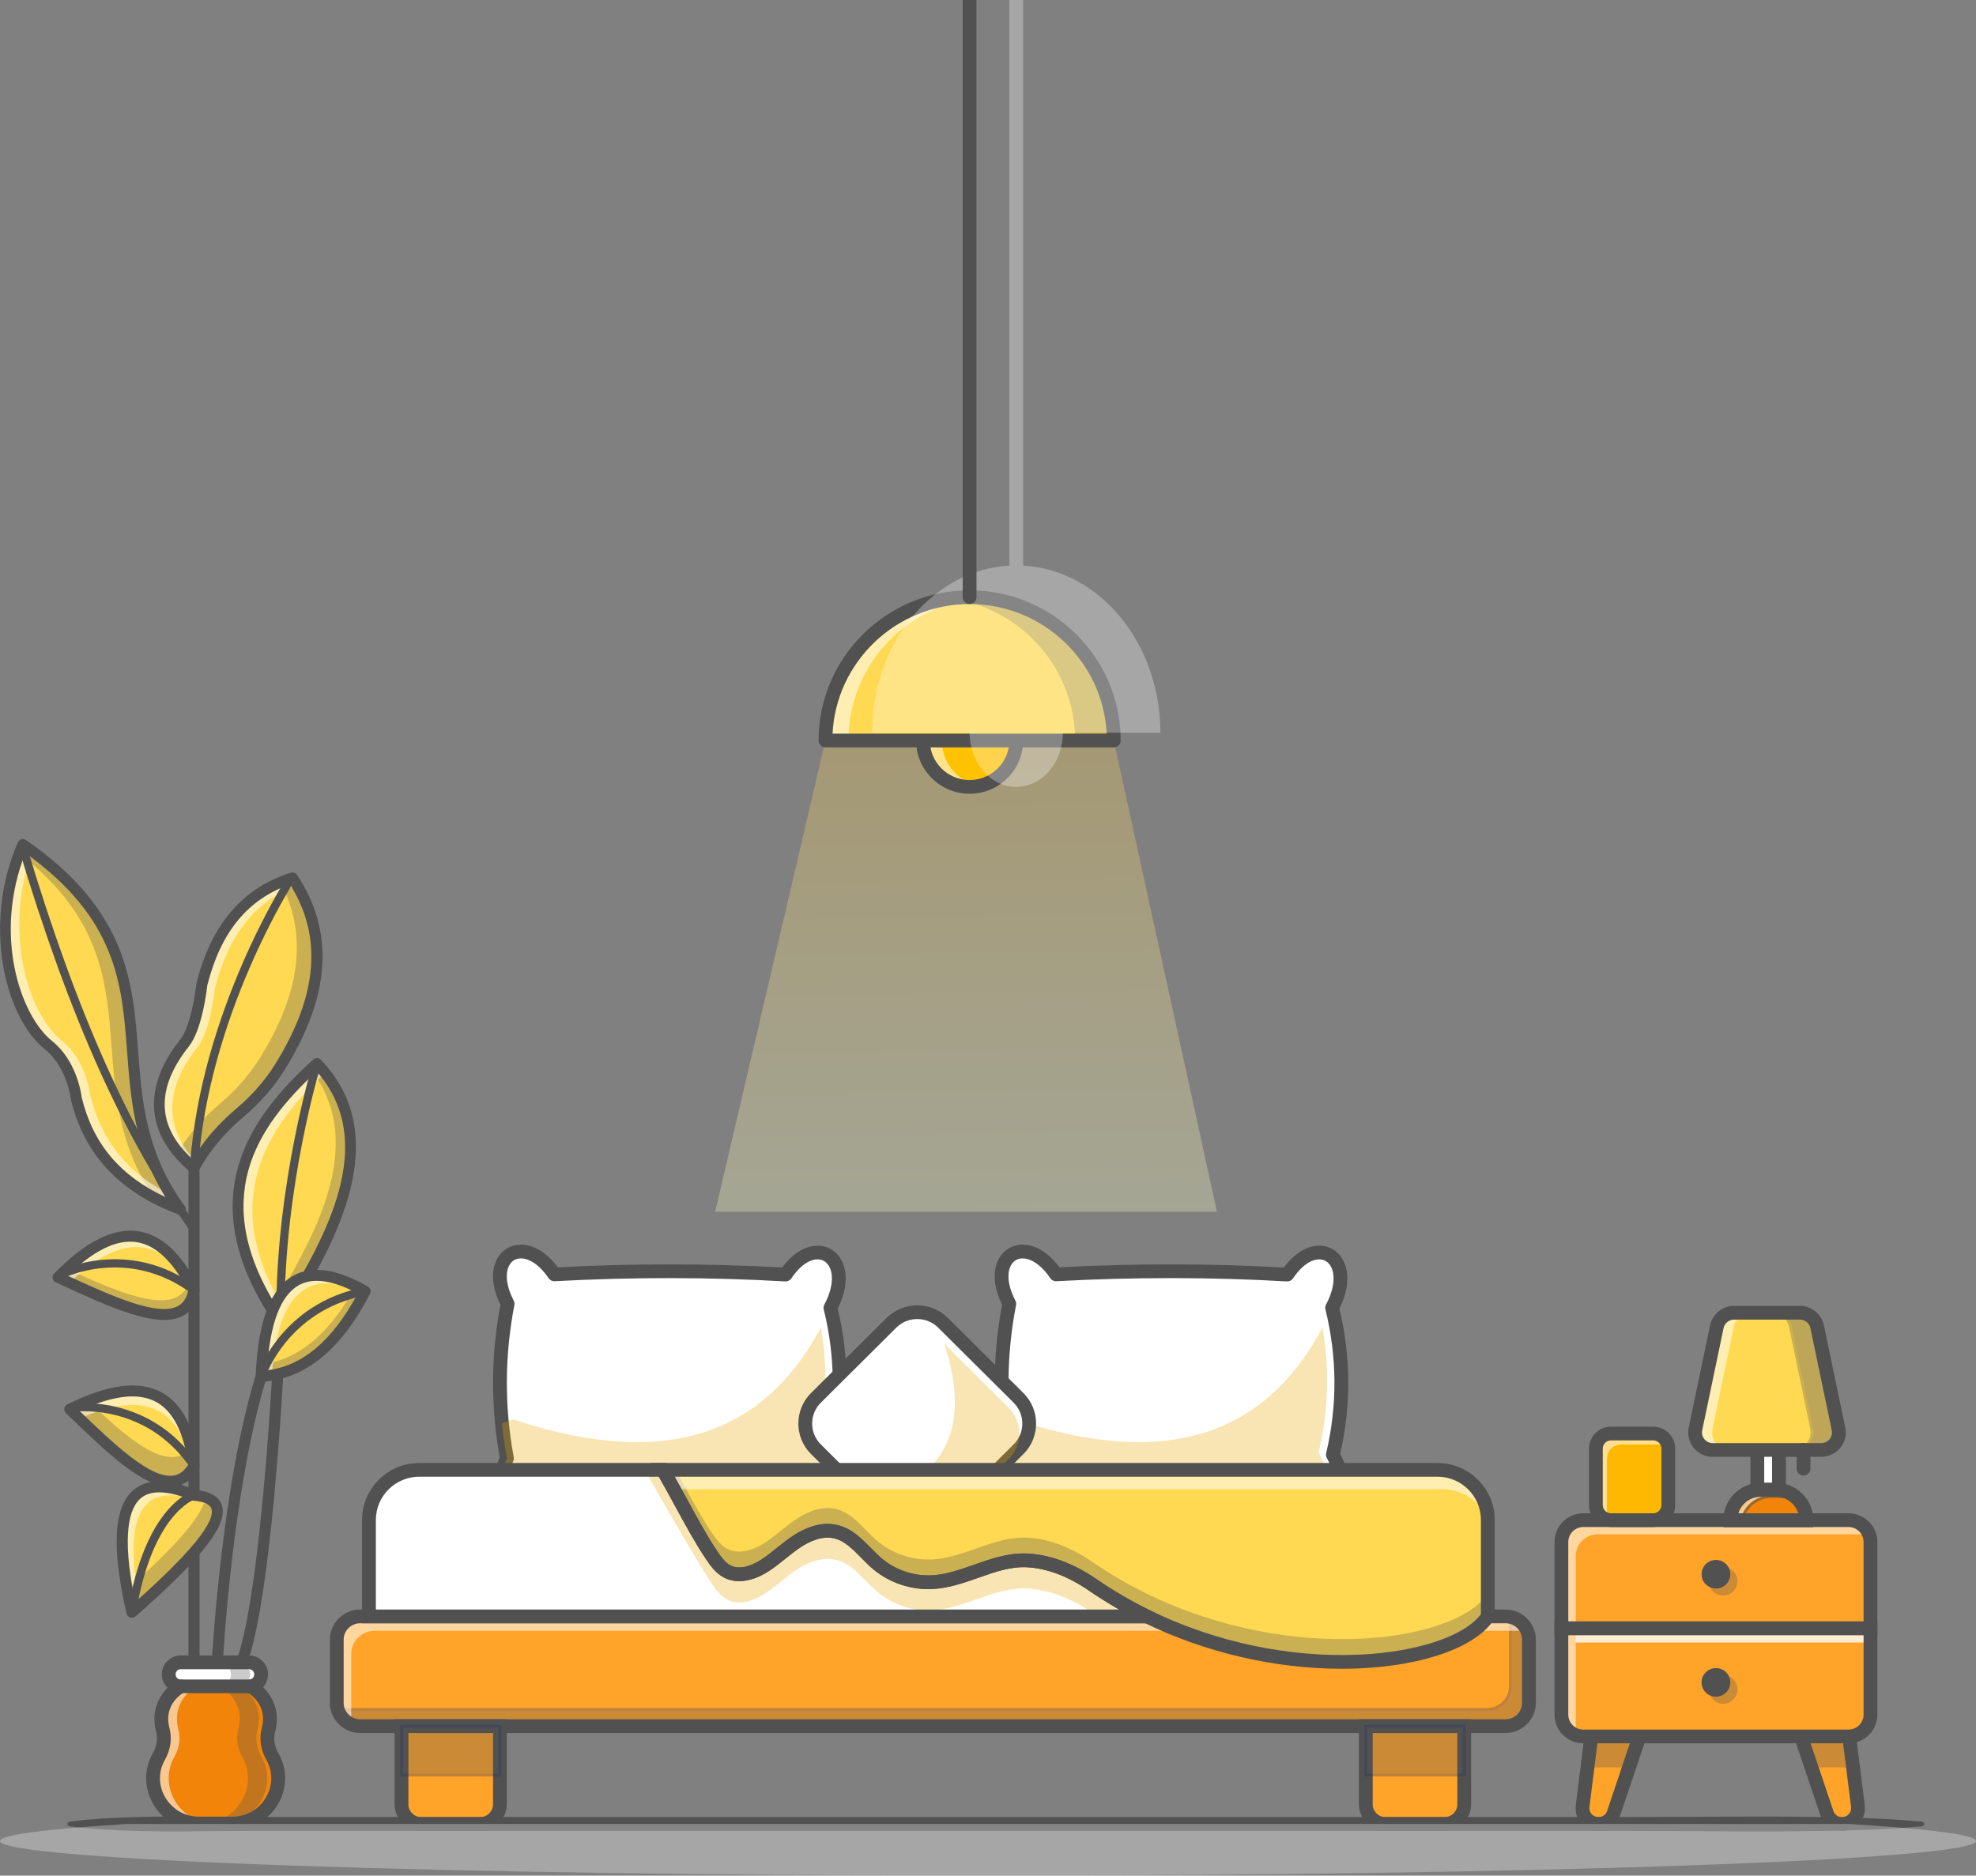 <svg width="435" height="413" viewBox="0 0 435 413" fill="none" xmlns="http://www.w3.org/2000/svg">
<rect x="0" y="0" width="435" height="413" fill="#808080" stroke="none"/>
<g clip-path="url(#clip0_22594_60553)">
<path d="M54.833 371.319H39.796C38.328 371.319 37.138 370.136 37.138 368.675C37.138 367.216 38.327 366.032 39.796 366.032H54.833C56.301 366.032 57.49 367.215 57.49 368.675C57.49 370.135 56.301 371.319 54.833 371.319Z" fill="white"/>
<path d="M54.833 371.621H39.796C38.163 371.621 36.834 370.3 36.834 368.675C36.834 367.051 38.163 365.73 39.796 365.73H54.833C56.466 365.73 57.795 367.051 57.795 368.675C57.795 370.3 56.467 371.621 54.833 371.621ZM39.796 366.335C38.499 366.335 37.441 367.385 37.441 368.677C37.441 369.968 38.497 371.018 39.796 371.018H54.833C56.13 371.018 57.188 369.968 57.188 368.677C57.188 367.385 56.132 366.335 54.833 366.335H39.796Z" fill="#515151"/>
<path d="M39.794 371.319C39.794 371.319 34.09 374.298 35.832 380.857C36.363 382.856 35.997 384.97 34.977 386.77C34.944 386.828 34.912 386.886 34.88 386.944C31.284 393.521 36.274 401.523 43.803 401.523H51.133C58.662 401.523 63.652 393.52 60.057 386.944C60.025 386.886 59.992 386.828 59.96 386.77C58.939 384.97 58.573 382.854 59.104 380.857C60.847 374.299 55.142 371.319 55.142 371.319" fill="#F18409"/>
<g opacity="0.3">
<path d="M55.059 368.673V368.679C55.059 370.135 53.868 371.319 52.404 371.319H48.182C49.652 371.319 50.843 370.135 50.843 368.679V368.673C50.843 367.217 49.652 366.033 48.182 366.033H52.404C53.868 366.033 55.059 367.217 55.059 368.673Z" fill="#515151"/>
</g>
<g opacity="0.3">
<path d="M48.703 401.523H44.48C52.014 401.523 57.002 393.519 53.405 386.946C53.375 386.886 53.338 386.826 53.308 386.771C52.287 384.971 51.923 382.857 52.451 380.857C54.195 374.297 48.49 371.319 48.49 371.319H52.713C52.713 371.319 58.417 374.297 56.674 380.857C56.145 382.857 56.51 384.971 57.53 386.771C57.561 386.826 57.597 386.886 57.627 386.946C61.224 393.519 56.23 401.523 48.703 401.523Z" fill="#515151"/>
</g>
<g opacity="0.55">
<path d="M43.248 371.319H39.798C38.328 371.319 37.137 370.135 37.137 368.679V368.673C37.137 367.217 38.328 366.033 39.798 366.033H43.248C41.778 366.033 40.587 367.217 40.587 368.673V368.679C40.587 370.135 41.778 371.319 43.248 371.319Z" fill="white"/>
</g>
<g opacity="0.55">
<path d="M47.25 401.523H43.799C36.272 401.523 31.284 393.519 34.88 386.946C34.911 386.886 34.941 386.826 34.978 386.771C35.998 384.971 36.363 382.857 35.828 380.857C34.091 374.297 39.795 371.319 39.795 371.319H43.246C43.246 371.319 37.535 374.297 39.279 380.857C39.814 382.857 39.443 384.971 38.422 386.771C38.392 386.826 38.362 386.886 38.325 386.946C34.735 393.519 39.722 401.523 47.25 401.523Z" fill="white"/>
</g>
<path d="M54.831 372.829H39.795C37.491 372.829 35.617 370.966 35.617 368.675C35.617 366.385 37.491 364.522 39.795 364.522H54.831C57.135 364.522 59.008 366.385 59.008 368.675C59.008 370.966 57.135 372.829 54.831 372.829ZM39.795 367.543C39.166 367.543 38.655 368.051 38.655 368.677C38.655 369.302 39.166 369.81 39.795 369.81H54.831C55.459 369.81 55.971 369.302 55.971 368.677C55.971 368.051 55.459 367.543 54.831 367.543H39.795Z" fill="#515151"/>
<path d="M42.707 257.148C45.339 252.351 48.822 248.406 52.839 244.993C56.213 242.126 59.199 238.825 61.538 235.075C70.641 220.478 73.061 206.436 64.377 193.316C54.063 196.516 47.509 204.454 44.429 216.775C44.429 216.775 43.492 226.038 40.62 229.663C37.746 233.287 28.633 245.469 42.709 257.148H42.707Z" fill="#FFD951"/>
<path d="M42.707 257.45C42.637 257.45 42.567 257.426 42.513 257.38C35.838 251.842 30.051 242.505 40.38 229.475C43.165 225.962 44.117 216.837 44.126 216.745C47.266 204.169 54.046 196.205 64.285 193.029C64.414 192.991 64.555 193.038 64.629 193.152C72.741 205.405 71.814 219.171 61.796 235.236C59.556 238.826 56.609 242.186 53.035 245.224C48.699 248.908 45.407 252.857 42.973 257.293C42.929 257.373 42.853 257.428 42.763 257.445C42.745 257.449 42.725 257.45 42.706 257.45H42.707ZM64.248 193.674C54.347 196.828 47.779 204.623 44.724 216.848C44.693 217.187 43.753 226.197 40.858 229.85C30.977 242.314 36.275 251.286 42.62 256.68C45.07 252.309 48.352 248.408 52.64 244.764C56.166 241.768 59.073 238.454 61.279 234.917C71.107 219.156 72.079 205.662 64.248 193.674Z" fill="#515151"/>
<g opacity="0.3">
<path d="M61.534 235.075C59.195 238.826 56.212 242.125 52.834 244.994C48.819 248.407 45.337 252.352 42.707 257.148C41.309 255.988 40.137 254.822 39.171 253.663C41.674 249.543 44.833 246.075 48.418 243.031C51.789 240.161 54.779 236.863 57.117 233.112C65.544 219.599 68.242 206.563 61.704 194.288C62.561 193.925 63.454 193.599 64.377 193.315C73.059 206.436 70.641 220.481 61.534 235.075Z" fill="#515151"/>
</g>
<g opacity="0.55">
<path d="M65.348 194.874C56.132 198.426 50.197 206.122 47.311 217.66C47.311 217.66 46.375 226.926 43.502 230.551C40.792 233.964 32.554 244.964 43.368 255.994C43.143 256.375 42.918 256.755 42.706 257.148C28.629 245.471 37.742 233.287 40.616 229.663C43.489 226.038 44.425 216.778 44.425 216.778C47.505 204.454 54.06 196.517 64.376 193.315C64.723 193.835 65.045 194.354 65.348 194.874Z" fill="white"/>
</g>
<path d="M39.674 266.273C28.56 262.069 19.971 255.01 16.785 241.846C16.785 241.846 16.006 234.42 10.71 230.167C2.477 223.556 -2.757 203.89 5.039 185.969C42.706 212.045 18.809 237.618 39.674 266.273Z" fill="#FFD951"/>
<path d="M39.677 266.575C39.64 266.575 39.604 266.569 39.569 266.555C26.717 261.694 19.384 253.864 16.492 241.916C16.477 241.804 15.654 234.523 10.521 230.401C1.708 223.325 -2.824 203.287 4.763 185.848C4.799 185.765 4.871 185.702 4.959 185.678C5.046 185.651 5.141 185.668 5.215 185.72C27.186 200.929 28.311 215.789 29.502 231.52C30.344 242.637 31.214 254.132 39.923 266.095C40.002 266.202 40 266.35 39.919 266.455C39.86 266.531 39.77 266.573 39.678 266.573L39.677 266.575ZM5.175 186.429C-2.1 203.539 2.318 223.038 10.904 229.932C16.237 234.214 17.058 241.507 17.091 241.815C19.854 253.217 26.779 260.817 38.843 265.624C30.582 253.821 29.727 242.513 28.898 231.567C27.724 216.057 26.615 201.402 5.176 186.43L5.175 186.429Z" fill="#515151"/>
<g opacity="0.3">
<path d="M39.674 266.27C37.645 265.502 35.695 264.639 33.854 263.654C15.816 236.73 35.756 212.482 4.255 187.896C4.498 187.25 4.759 186.61 5.039 185.969C42.706 212.041 18.811 237.618 39.674 266.27Z" fill="#515151"/>
</g>
<g opacity="0.55">
<path d="M39.675 266.27C28.557 262.065 19.972 255.01 16.783 241.847C16.783 241.847 16.005 234.417 10.707 230.164C2.475 223.555 -2.756 203.886 5.039 185.969C5.756 186.465 6.448 186.96 7.117 187.456C0.744 204.708 5.871 222.957 13.739 229.282C19.037 233.535 19.814 240.959 19.814 240.959C22.487 252.001 28.97 258.749 37.548 263.122C38.204 264.167 38.909 265.218 39.675 266.27Z" fill="white"/>
</g>
<path d="M51.133 403.033H43.802C39.661 403.033 35.919 400.91 33.794 397.356C31.721 393.889 31.629 389.729 33.546 386.222L33.653 386.03C34.524 384.494 34.777 382.794 34.365 381.242C32.742 375.134 36.746 371.205 39.09 369.982C39.832 369.593 40.75 369.879 41.141 370.617C41.53 371.352 41.247 372.262 40.51 372.652C40.319 372.755 35.901 375.197 37.302 380.472C37.918 382.788 37.562 385.289 36.301 387.512L36.217 387.663C34.815 390.226 34.886 393.272 36.406 395.813C37.979 398.443 40.745 400.014 43.804 400.014H51.134C54.194 400.014 56.959 398.443 58.532 395.813C60.05 393.272 60.122 390.226 58.722 387.666L58.639 387.515C57.376 385.289 57.02 382.788 57.636 380.472C59.037 375.196 54.617 372.754 54.428 372.652C53.693 372.257 53.412 371.344 53.805 370.612C54.197 369.879 55.108 369.597 55.847 369.982C58.191 371.206 62.195 375.135 60.573 381.242C60.161 382.794 60.413 384.492 61.282 386.028L61.393 386.226C63.308 389.729 63.216 393.891 61.143 397.356C59.016 400.91 55.275 403.033 51.134 403.033H51.133Z" fill="#515151"/>
<path d="M42.708 367.241C42.038 367.241 41.493 366.7 41.493 366.033V257.148C41.493 256.481 42.038 255.94 42.708 255.94C43.379 255.94 43.923 256.481 43.923 257.148V366.033C43.923 366.7 43.379 367.241 42.708 367.241Z" fill="#515151"/>
<path d="M42.756 257.356C42.734 257.356 42.712 257.356 42.69 257.353C42.189 257.317 41.811 256.883 41.847 256.384C44.272 222.812 62.816 193.722 63.002 193.432C63.273 193.011 63.836 192.887 64.26 193.158C64.684 193.429 64.807 193.989 64.536 194.41C64.352 194.696 46.056 223.414 43.665 256.514C43.631 256.991 43.231 257.355 42.757 257.355L42.756 257.356Z" fill="#515151"/>
<path d="M42.708 258.356C42.426 258.356 42.15 258.258 41.929 258.076C32.056 249.883 31.252 239.527 39.665 228.914C41.839 226.172 42.968 219.134 43.22 216.654C43.227 216.597 43.236 216.539 43.25 216.484C46.465 203.623 53.45 195.44 64.014 192.163C64.531 192.003 65.093 192.202 65.391 192.653C73.718 205.231 72.795 219.316 62.57 235.713C60.281 239.383 57.273 242.814 53.627 245.912C49.376 249.524 46.154 253.388 43.775 257.726C43.601 258.044 43.292 258.268 42.935 258.335C42.859 258.35 42.783 258.357 42.708 258.357V258.356ZM45.629 216.985C45.517 218.022 44.508 226.708 41.574 230.41C34.214 239.694 34.491 248.048 42.388 255.264C44.824 251.189 47.997 247.516 52.049 244.074C55.504 241.138 58.349 237.897 60.506 234.438C69.966 219.266 71.069 206.275 63.861 194.756C54.552 197.961 48.583 205.244 45.629 216.984V216.985Z" fill="#515151"/>
<path d="M42.707 271.545C42.423 271.545 42.142 271.414 41.965 271.166C27.285 250.742 15.274 223.976 4.165 186.931C4.022 186.451 4.295 185.946 4.777 185.804C5.262 185.66 5.768 185.934 5.911 186.413C16.961 223.26 28.888 249.855 43.446 270.111C43.739 270.519 43.644 271.084 43.234 271.375C43.074 271.489 42.889 271.544 42.706 271.544L42.707 271.545Z" fill="#515151"/>
<path d="M39.676 267.48C39.531 267.48 39.385 267.455 39.244 267.402C26.266 262.492 18.533 254.225 15.606 242.128C15.594 242.076 15.584 242.024 15.579 241.971C15.572 241.903 14.775 234.982 9.949 231.106C0.881 223.825 -3.823 203.299 3.927 185.489C4.072 185.156 4.358 184.905 4.71 184.806C5.061 184.707 5.437 184.77 5.736 184.976C28.063 200.432 29.256 216.202 30.411 231.453C31.243 242.445 32.103 253.81 40.662 265.564C40.977 265.996 40.968 266.584 40.643 267.008C40.408 267.312 40.049 267.481 39.678 267.481L39.676 267.48ZM17.985 241.634C20.47 251.82 26.364 258.874 36.408 263.584C29.566 252.511 28.764 241.913 27.987 231.634C26.847 216.572 25.77 202.329 5.582 187.83C-1.532 205.747 4.409 223.553 11.475 229.227C16.849 233.543 17.876 240.722 17.985 241.635V241.634Z" fill="#515151"/>
<path d="M42.706 322.739C40.285 304.509 29.846 303.154 15.367 310.307C26.306 320.778 37.453 331.968 42.706 322.739Z" fill="#FFD951"/>
<path d="M37.475 326.472C31.79 326.472 24.243 319.236 16.276 311.597L15.157 310.524C15.085 310.455 15.052 310.357 15.067 310.261C15.082 310.164 15.143 310.081 15.232 310.036C23.904 305.753 30.378 304.866 35.022 307.324C39.323 309.601 41.936 314.629 43.007 322.699C43.016 322.764 43.004 322.829 42.971 322.887C41.796 324.952 40.248 326.137 38.37 326.409C38.077 326.451 37.779 326.472 37.475 326.472ZM15.889 310.389L16.698 311.163C24.615 318.754 32.806 326.597 38.282 325.812C39.962 325.569 41.307 324.544 42.391 322.678C41.352 314.983 38.778 309.997 34.736 307.859C30.345 305.534 24.177 306.362 15.889 310.389Z" fill="#515151"/>
<g opacity="0.3">
<path d="M42.706 322.739C37.451 331.969 26.303 320.776 15.367 310.307C16.758 309.618 18.107 309.014 19.419 308.495C28.423 317.048 37.099 324.479 42.02 318.897C42.293 320.081 42.524 321.361 42.706 322.739Z" fill="#515151"/>
</g>
<g opacity="0.55">
<path d="M42.706 322.739C42.579 322.962 42.451 323.168 42.317 323.367C39.456 308.301 30.215 306.695 17.512 312.367C16.801 311.678 16.084 310.99 15.367 310.307C29.845 303.155 40.282 304.508 42.706 322.739Z" fill="white"/>
</g>
<path d="M29.04 355.008C23.515 330.833 28.89 323.507 42.709 329.235C54.202 330.241 44.985 341.035 29.04 355.008Z" fill="#FFD951"/>
<path d="M29.038 355.311C29.006 355.311 28.975 355.306 28.944 355.296C28.842 355.264 28.766 355.18 28.741 355.075C25.479 340.802 25.898 332.185 30.023 328.733C32.712 326.482 37.004 326.552 42.78 328.937C45.71 329.201 47.459 330.134 47.98 331.709C49.237 335.518 43.457 342.774 29.238 355.235C29.182 355.284 29.111 355.31 29.038 355.31V355.311ZM35.062 327.698C33.162 327.698 31.608 328.197 30.416 329.195C26.582 332.403 26.181 340.897 29.223 354.445C37.867 346.849 48.901 336.428 47.404 331.898C46.964 330.565 45.374 329.77 42.682 329.535C42.651 329.532 42.62 329.525 42.592 329.513C39.672 328.302 37.157 327.697 35.063 327.697L35.062 327.698Z" fill="#515151"/>
<g opacity="0.3">
<path d="M29.037 355.009C28.63 353.233 28.284 351.542 27.992 349.947C37.682 341.345 44.578 334.066 45.246 329.722C52.543 332.145 43.594 342.251 29.037 355.009Z" fill="#515151"/>
</g>
<g opacity="0.55">
<path d="M47.567 331.51C46.911 331.305 46.127 331.16 45.216 331.081C32.069 325.632 26.571 331.999 30.818 353.432C30.234 353.958 29.639 354.477 29.038 355.009C23.509 330.833 28.886 323.506 42.707 329.233C45.429 329.474 46.99 330.26 47.567 331.51Z" fill="white"/>
</g>
<path d="M37.491 327.377C31.42 327.377 23.746 320.018 15.644 312.25L14.525 311.177C14.24 310.904 14.107 310.511 14.166 310.123C14.226 309.734 14.473 309.399 14.826 309.224C23.78 304.801 30.526 303.918 35.449 306.524C40.029 308.949 42.797 314.201 43.91 322.58C43.944 322.84 43.893 323.105 43.763 323.334C42.441 325.655 40.671 326.991 38.499 327.306C38.169 327.354 37.831 327.377 37.489 327.377H37.491ZM17.47 310.644C25.186 318.041 33.144 325.637 38.152 324.915C39.46 324.725 40.542 323.93 41.446 322.485C40.423 315.275 38.023 310.623 34.309 308.658C30.398 306.589 24.878 307.236 17.47 310.644Z" fill="#515151"/>
<path d="M42.708 323.645C42.416 323.645 42.128 323.506 41.952 323.247C32.059 308.731 16.393 310.827 16.235 310.85C15.737 310.923 15.274 310.58 15.201 310.086C15.128 309.59 15.473 309.13 15.972 309.058C16.139 309.033 32.934 306.785 43.461 322.23C43.743 322.644 43.635 323.209 43.218 323.489C43.062 323.594 42.884 323.645 42.708 323.645Z" fill="#515151"/>
<path d="M42.707 284.069C34.395 267.643 24.088 269.774 12.777 281.26C26.57 287.575 40.796 294.503 42.707 284.069Z" fill="#FFD951"/>
<path d="M36.083 289.742C30.536 289.742 22.484 286.046 14.06 282.181L12.65 281.535C12.56 281.493 12.496 281.411 12.479 281.315C12.461 281.218 12.491 281.119 12.56 281.049C19.334 274.171 25.152 271.222 30.355 272.022C35.17 272.767 39.299 276.663 42.978 283.933C43.008 283.991 43.017 284.058 43.005 284.122C42.577 286.457 41.507 288.082 39.823 288.951C38.764 289.498 37.506 289.742 36.083 289.742ZM13.298 281.166L14.315 281.632C24.302 286.215 34.63 290.955 39.544 288.416C41.051 287.637 41.983 286.229 42.39 284.114C38.867 277.186 34.786 273.318 30.263 272.618C25.343 271.858 19.795 274.654 13.299 281.166H13.298Z" fill="#515151"/>
<g opacity="0.3">
<path d="M42.706 284.072C40.793 294.504 26.57 287.576 12.779 281.263C13.435 280.598 14.085 279.964 14.736 279.36C27.062 285.008 39.08 290.221 41.686 282.175C42.032 282.773 42.372 283.407 42.706 284.072Z" fill="#515151"/>
</g>
<g opacity="0.55">
<path d="M42.706 284.072V284.084C34.942 270.818 25.568 272.594 15.319 282.428C14.474 282.042 13.624 281.649 12.779 281.263C24.085 269.773 34.395 267.641 42.706 284.072Z" fill="white"/>
</g>
<path d="M36.108 290.638C30.313 290.638 22.182 286.907 13.678 283.004L12.269 282.358C11.911 282.193 11.654 281.866 11.583 281.479C11.511 281.093 11.633 280.696 11.91 280.415C18.905 273.312 24.983 270.275 30.495 271.126C35.622 271.919 39.972 275.975 43.793 283.526C43.912 283.76 43.95 284.027 43.904 284.286C43.422 286.91 42.191 288.751 40.245 289.756C39.062 290.368 37.67 290.638 36.11 290.638H36.108ZM14.873 280.892C24.606 285.357 34.63 289.929 39.122 287.612C40.296 287.005 41.054 285.901 41.431 284.241C38.082 277.765 34.278 274.157 30.12 273.514C25.741 272.832 20.744 275.251 14.873 280.891V280.892Z" fill="#515151"/>
<path d="M42.706 284.975C42.517 284.975 42.326 284.917 42.162 284.797C28.055 274.344 13.917 281.419 13.776 281.491C13.329 281.722 12.779 281.548 12.547 281.104C12.315 280.66 12.489 280.114 12.935 279.883C13.085 279.804 28.203 272.193 43.251 283.342C43.654 283.642 43.738 284.209 43.437 284.61C43.258 284.848 42.983 284.975 42.705 284.975H42.706Z" fill="#515151"/>
<path d="M29.035 356.216C28.91 356.216 28.784 356.197 28.663 356.158C28.254 356.028 27.946 355.692 27.851 355.277C24.506 340.641 25.023 331.731 29.434 328.04C32.383 325.57 36.947 325.574 43 328.048C46.243 328.368 48.208 329.504 48.844 331.428C50.249 335.685 44.567 343.009 29.839 355.914C29.614 356.113 29.327 356.216 29.035 356.216ZM35.067 328.598C33.387 328.598 32.027 329.028 31 329.887C28.627 331.873 26.559 337.466 29.78 352.736C41.859 341.998 47.495 335.086 46.536 332.18C46.144 330.989 44.179 330.575 42.599 330.437C42.475 330.426 42.354 330.396 42.239 330.349C39.423 329.182 37.027 328.598 35.068 328.598H35.067Z" fill="#515151"/>
<path d="M29.038 355.915C28.99 355.915 28.941 355.911 28.891 355.903C28.395 355.823 28.057 355.357 28.138 354.864C31.934 331.608 42.029 328.485 42.456 328.363C42.939 328.226 43.444 328.503 43.583 328.985C43.72 329.463 43.443 329.964 42.963 330.104C42.83 330.145 33.514 333.238 29.936 355.154C29.863 355.598 29.477 355.915 29.038 355.915Z" fill="#515151"/>
<path d="M69.772 234.193C53.447 249.011 44.46 266.081 61.743 291.22C69.772 277.284 87.057 252.315 69.772 234.193Z" fill="#FFD951"/>
<path d="M61.745 291.522C61.645 291.522 61.55 291.473 61.495 291.391C53.361 279.56 50.536 268.889 52.86 258.769C54.767 250.467 60.075 242.586 69.569 233.97C69.692 233.859 69.88 233.867 69.994 233.986C86.02 250.787 72.857 273.02 64.146 287.732C63.388 289.013 62.667 290.228 62.01 291.371C61.958 291.462 61.863 291.52 61.758 291.523H61.746L61.745 291.522ZM69.757 234.617C55.639 247.492 43.785 264.222 61.724 290.65C62.316 289.629 62.954 288.551 63.622 287.424C72.203 272.932 85.148 251.063 69.757 234.617Z" fill="#515151"/>
<g opacity="0.3">
<path d="M61.742 291.218C61.026 290.179 60.357 289.152 59.731 288.137C67.787 274.485 81.688 252.442 68.389 235.48C68.844 235.045 69.306 234.616 69.774 234.193C87.058 252.315 69.774 277.282 61.742 291.218Z" fill="#515151"/>
</g>
<g opacity="0.55">
<path d="M63.022 289.025C62.572 289.78 62.147 290.517 61.74 291.218C44.456 266.082 53.447 249.011 69.772 234.193C70.409 234.858 70.999 235.534 71.54 236.223C56.746 250.147 48.806 266.179 63.022 289.025Z" fill="white"/>
</g>
<path d="M61.743 292.429C61.344 292.429 60.967 292.232 60.741 291.902C41.549 263.989 55.048 245.922 68.953 233.3C69.442 232.857 70.198 232.883 70.654 233.362C87.152 250.658 73.24 274.153 64.929 288.19C64.174 289.467 63.454 290.682 62.798 291.82C62.59 292.181 62.21 292.409 61.792 292.426C61.776 292.426 61.759 292.426 61.743 292.426V292.429ZM69.696 235.905C56.385 248.237 45.565 264.188 61.672 288.933C62.046 288.297 62.435 287.64 62.835 286.965C71.159 272.905 83.662 251.789 69.696 235.905Z" fill="#515151"/>
<path d="M53.237 367.243C53.103 367.243 52.967 367.22 52.834 367.174C52.2 366.952 51.867 366.263 52.091 365.633C57.98 348.994 60.457 292.829 60.527 291.203L60.519 290.396C60.513 289.729 61.052 289.184 61.723 289.178H61.734C62.4 289.178 62.943 289.712 62.949 290.376L62.959 291.206C62.959 291.229 62.959 291.251 62.959 291.274C62.859 293.635 60.452 349.298 54.385 366.437C54.209 366.933 53.74 367.244 53.239 367.244L53.237 367.243Z" fill="#515151"/>
<path d="M61.729 290.337C61.226 290.337 60.819 289.933 60.818 289.433C60.762 260.576 68.818 234.19 68.899 233.927C69.047 233.449 69.558 233.181 70.038 233.327C70.518 233.473 70.788 233.982 70.64 234.459C70.56 234.72 62.584 260.856 62.639 289.429C62.639 289.929 62.233 290.335 61.729 290.336H61.728L61.729 290.337Z" fill="#515151"/>
<path d="M80.375 284.332C74.482 295.785 67.022 302.533 57.489 303.058C58.401 281.933 66.28 276.249 80.375 284.332Z" fill="#FFD951"/>
<path d="M57.49 303.36C57.409 303.36 57.333 303.329 57.276 303.273C57.215 303.214 57.182 303.13 57.186 303.046C57.686 291.438 60.351 284.236 65.104 281.639C68.904 279.564 74.094 280.381 80.527 284.071C80.667 284.152 80.719 284.327 80.646 284.471C74.369 296.669 66.801 302.849 57.507 303.361C57.501 303.361 57.496 303.361 57.49 303.361V303.36ZM69.736 281.124C68.12 281.124 66.673 281.472 65.397 282.168C60.888 284.631 58.335 291.552 57.808 302.735C66.65 302.11 73.905 296.124 79.972 284.45C76.049 282.235 72.623 281.124 69.735 281.124H69.736Z" fill="#515151"/>
<g opacity="0.3">
<path d="M80.375 284.332C74.482 295.785 67.022 302.533 57.489 303.058C57.526 302.146 57.58 301.264 57.647 300.412C66.074 299.331 72.823 293.224 78.273 283.208C78.954 283.547 79.658 283.921 80.375 284.332Z" fill="#515151"/>
</g>
<g opacity="0.55">
<path d="M80.375 284.332C80.296 284.483 80.223 284.628 80.138 284.779C68.036 278.961 61.086 284.543 59.846 302.786C59.075 302.925 58.291 303.016 57.489 303.058C58.401 281.933 66.28 276.249 80.375 284.332Z" fill="white"/>
</g>
<path d="M57.49 304.266C57.172 304.266 56.865 304.142 56.636 303.917C56.392 303.678 56.261 303.347 56.277 303.006C56.799 290.892 59.544 283.643 64.667 280.843C68.765 278.604 74.254 279.426 80.983 283.285C81.544 283.607 81.752 284.308 81.458 284.882C75.11 297.219 67.069 303.74 57.557 304.265C57.534 304.265 57.512 304.266 57.49 304.266ZM69.747 282.027C68.282 282.027 66.977 282.338 65.837 282.961C61.76 285.188 59.387 291.501 58.775 301.731C66.619 300.77 73.173 295.217 78.752 284.813C75.291 282.958 72.28 282.027 69.747 282.027Z" fill="#515151"/>
<path d="M47.844 367.241C47.823 367.241 47.802 367.241 47.78 367.24C47.11 367.206 46.594 366.638 46.629 365.973C46.648 365.591 48.676 327.533 56.328 302.705C56.524 302.067 57.203 301.708 57.846 301.904C58.488 302.1 58.849 302.775 58.652 303.413C51.088 327.953 49.075 365.718 49.056 366.096C49.023 366.741 48.486 367.242 47.844 367.242V367.241Z" fill="#515151"/>
<path d="M57.492 303.965C57.401 303.965 57.309 303.952 57.217 303.923C56.736 303.772 56.472 303.264 56.622 302.787C56.672 302.629 61.858 286.925 80.204 283.441C80.698 283.353 81.177 283.669 81.27 284.161C81.365 284.653 81.04 285.128 80.546 285.221C63.298 288.496 58.407 303.185 58.36 303.332C58.236 303.717 57.877 303.964 57.491 303.964L57.492 303.965Z" fill="#515151"/>
<path d="M284.397 328.653C266.876 330.55 249.215 330.55 231.414 328.743C225.035 336.349 217.095 331.069 222.04 321.132C221.56 318.559 221.195 315.991 220.94 313.418C220.059 304.641 220.479 295.863 222.186 287.086C216.645 276.4 225.922 270.915 232.471 280.604C249.561 279.674 266.536 279.674 283.377 280.647C289.95 270.885 299.015 277.107 293.255 287.962C295.916 298.751 295.971 309.534 293.419 320.323C299.239 330.815 290.959 336.603 284.397 328.653Z" fill="white"/>
<path d="M290.772 332.656C288.824 332.656 286.486 331.604 284.268 328.971C267.054 330.822 249.316 330.853 231.543 329.06C228.236 332.923 224.647 333.289 222.538 331.925C220.214 330.419 219.069 326.489 221.723 321.089C221.257 318.568 220.891 315.997 220.638 313.447C219.763 304.73 220.176 295.877 221.868 287.131C218.949 281.433 220.178 277.391 222.704 275.906C225.161 274.462 229.168 275.269 232.627 280.293C249.66 279.372 266.682 279.387 283.223 280.335C286.557 275.48 290.424 274.71 292.796 276.117C295.378 277.648 296.714 282.015 293.579 288.001C296.202 298.711 296.258 309.569 293.743 320.278C296.889 326.02 295.852 330.239 293.416 331.881C292.687 332.372 291.783 332.654 290.774 332.654L290.772 332.656ZM284.528 328.335L284.632 328.462C287.787 332.285 291.145 332.682 293.073 331.383C295.296 329.885 296.183 325.93 293.153 320.469L293.098 320.367L293.124 320.254C295.653 309.564 295.598 298.724 292.96 288.035L292.934 287.924L292.987 287.822C296.006 282.132 294.844 278.035 292.485 276.637C290.335 275.361 286.765 276.16 283.63 280.815L283.533 280.959L283.359 280.949C266.729 279.988 249.615 279.974 232.487 280.907L232.315 280.916L232.219 280.774C228.976 275.975 225.172 275.158 223.012 276.427C220.794 277.732 219.672 281.581 222.456 286.947L222.504 287.04L222.484 287.143C220.788 295.865 220.37 304.694 221.243 313.388C221.497 315.955 221.867 318.542 222.339 321.078L222.357 321.177L222.312 321.267C219.767 326.383 220.758 330.052 222.87 331.42C224.774 332.653 228.083 332.245 231.181 328.55L231.285 328.427L231.445 328.444C249.285 330.255 267.089 330.224 284.364 328.353L284.528 328.335Z" fill="#515151"/>
<path d="M290.768 333.865C288.621 333.865 286.125 332.821 283.77 330.238C266.869 332.012 249.475 332.042 232.041 330.323C228.369 334.288 224.339 334.532 221.88 332.941C219.161 331.182 217.713 326.806 220.459 320.923C218.443 309.783 218.491 298.478 220.599 287.306C217.572 281.101 219.131 276.603 222.087 274.866C224.932 273.197 229.411 273.892 233.231 279.052C249.865 278.176 266.474 278.191 282.625 279.094C286.32 274.101 290.659 273.445 293.419 275.081C296.414 276.856 298.086 281.676 294.864 288.153C297.394 298.755 297.451 309.499 295.03 320.111C298.263 326.313 296.927 330.975 294.097 332.882C293.174 333.504 292.03 333.865 290.768 333.865ZM284.401 327.142C284.853 327.142 285.284 327.342 285.575 327.695C288.242 330.928 290.921 331.374 292.394 330.382C294.102 329.23 294.736 325.821 292.092 321.054C291.91 320.726 291.858 320.343 291.944 319.98C294.427 309.472 294.372 298.822 291.78 288.325C291.691 287.966 291.739 287.588 291.911 287.26C294.444 282.488 293.803 278.826 291.863 277.675C290.209 276.696 287.333 277.494 284.643 281.49C284.343 281.935 283.831 282.19 283.292 282.158C266.718 281.199 249.646 281.182 232.554 282.112C232.017 282.145 231.509 281.889 231.21 281.447C228.407 277.299 225.316 276.478 223.63 277.466C221.887 278.49 221.113 281.721 223.534 286.395C223.69 286.697 223.74 287.042 223.675 287.374C221.514 298.5 221.465 309.766 223.533 320.859C223.593 321.179 223.547 321.512 223.401 321.804C221.198 326.232 221.926 329.369 223.534 330.411C224.988 331.351 227.628 330.903 230.245 327.777C230.569 327.39 231.063 327.187 231.566 327.242C249.323 329.044 267.044 329.015 284.233 327.152C284.288 327.146 284.344 327.144 284.399 327.144L284.401 327.142Z" fill="#515151"/>
<g opacity="0.3">
<path d="M288.335 331.812C287.035 331.238 285.686 330.211 284.398 328.653C283.572 328.744 282.751 328.828 281.925 328.907C265.218 330.544 248.377 330.465 231.415 328.744C228.414 332.326 225.06 333.051 222.873 331.776C220.412 330.344 219.422 326.388 222.041 321.132C221.561 318.559 221.196 315.991 220.941 313.418L222.654 312.79L223.389 312.524C228.517 314.228 233.456 315.52 238.189 316.366C261.366 320.516 279.671 313.92 291.135 292.3C292.733 301.476 292.448 310.645 290.279 319.821C293.985 326.502 291.974 331.275 288.335 331.812Z" fill="#EAA700"/>
</g>
<path d="M173.961 328.653C156.44 330.55 138.778 330.55 120.978 328.743C114.599 336.349 106.658 331.069 111.603 321.132C111.123 318.559 110.759 315.991 110.504 313.418C109.623 304.641 110.042 295.863 111.749 287.086C106.209 276.4 115.486 270.915 122.035 280.604C139.125 279.674 156.099 279.674 172.94 280.647C179.514 270.885 188.578 277.107 182.819 287.962C185.48 298.751 185.534 309.534 182.983 320.323C188.803 330.815 180.522 336.603 173.961 328.653Z" fill="white"/>
<path d="M180.337 332.656C178.389 332.656 176.051 331.604 173.832 328.971C156.618 330.822 138.881 330.853 121.107 329.06C117.799 332.923 114.21 333.289 112.102 331.925C109.778 330.419 108.633 326.489 111.287 321.089C110.82 318.568 110.454 315.998 110.202 313.447C109.327 304.73 109.74 295.877 111.431 287.131C108.513 281.433 109.741 277.391 112.267 275.906C114.723 274.461 118.73 275.268 122.191 280.293C139.224 279.372 156.245 279.387 172.786 280.335C176.12 275.48 179.988 274.71 182.36 276.117C184.942 277.648 186.277 282.015 183.142 288.001C185.766 298.711 185.821 309.569 183.306 320.278C186.452 326.02 185.416 330.239 182.979 331.881C182.25 332.373 181.346 332.654 180.338 332.654L180.337 332.656ZM174.092 328.335L174.197 328.462C177.351 332.283 180.71 332.682 182.638 331.383C184.86 329.885 185.747 325.93 182.718 320.469L182.662 320.367L182.689 320.254C185.218 309.564 185.163 298.724 182.525 288.035L182.498 287.924L182.552 287.822C185.571 282.132 184.408 278.035 182.05 276.637C179.899 275.361 176.329 276.16 173.194 280.815L173.097 280.959L172.924 280.949C156.295 279.988 139.18 279.974 122.052 280.907L121.88 280.916L121.784 280.774C118.541 275.975 114.736 275.157 112.577 276.427C110.358 277.732 109.237 281.58 112.021 286.947L112.069 287.04L112.048 287.143C110.352 295.865 109.934 304.694 110.808 313.388C111.062 315.955 111.431 318.542 111.904 321.078L111.922 321.177L111.877 321.267C109.332 326.383 110.323 330.052 112.435 331.42C114.339 332.653 117.648 332.245 120.746 328.55L120.849 328.427L121.01 328.444C138.849 330.255 156.655 330.224 173.93 328.353L174.094 328.335H174.092Z" fill="#515151"/>
<path d="M180.329 333.865C178.181 333.865 175.686 332.821 173.332 330.238C156.431 332.012 139.037 332.041 121.602 330.323C117.929 334.287 113.9 334.532 111.441 332.941C108.723 331.182 107.274 326.806 110.02 320.923C108.005 309.783 108.051 298.478 110.159 287.306C107.133 281.101 108.691 276.603 111.647 274.866C114.491 273.196 118.971 273.891 122.791 279.052C139.425 278.176 156.034 278.192 172.185 279.094C175.88 274.101 180.22 273.445 182.979 275.081C185.974 276.856 187.646 281.676 184.424 288.153C186.955 298.755 187.011 309.499 184.59 320.111C187.823 326.314 186.487 330.975 183.657 332.882C182.734 333.504 181.59 333.865 180.328 333.865H180.329ZM173.962 327.142C174.414 327.142 174.846 327.342 175.136 327.695C177.802 330.928 180.482 331.374 181.955 330.382C183.665 329.23 184.299 325.821 181.655 321.054C181.473 320.726 181.42 320.343 181.507 319.98C183.989 309.472 183.934 298.821 181.343 288.325C181.254 287.966 181.301 287.588 181.474 287.26C184.006 282.488 183.366 278.826 181.425 277.675C179.77 276.696 176.895 277.494 174.205 281.49C173.906 281.935 173.395 282.19 172.854 282.158C156.281 281.198 139.209 281.182 122.116 282.112C121.578 282.145 121.071 281.889 120.773 281.447C117.968 277.299 114.878 276.478 113.193 277.466C111.449 278.49 110.675 281.721 113.097 286.395C113.252 286.696 113.302 287.04 113.238 287.374C111.076 298.5 111.028 309.767 113.096 320.858C113.155 321.179 113.109 321.51 112.963 321.803C110.76 326.231 111.488 329.368 113.097 330.41C114.551 331.35 117.191 330.901 119.808 327.777C120.131 327.39 120.627 327.187 121.129 327.241C138.886 329.043 156.605 329.013 173.796 327.151C173.85 327.145 173.906 327.143 173.961 327.143L173.962 327.142Z" fill="#515151"/>
<g opacity="0.3">
<path d="M177.899 331.812C176.599 331.238 175.25 330.211 173.962 328.653C173.136 328.743 172.316 328.828 171.49 328.906C154.782 330.543 137.942 330.465 120.979 328.743C117.978 332.326 114.624 333.05 112.437 331.776C109.977 330.344 108.986 326.387 111.605 321.132C111.125 318.559 110.76 315.991 110.505 313.418L112.219 312.79L112.954 312.524C118.081 314.227 123.021 315.52 127.753 316.366C150.931 320.516 169.236 313.919 180.7 292.299C182.298 301.475 182.012 310.645 179.843 319.821C183.549 326.502 181.538 331.274 177.899 331.812Z" fill="#EAA700"/>
</g>
<path d="M224.221 319.108L207.61 335.624C204.47 338.747 199.372 338.747 196.231 335.624L179.621 319.108C176.48 315.985 176.48 310.917 179.621 307.794L196.231 291.279C199.372 288.156 204.47 288.156 207.61 291.279L224.221 307.794C227.361 310.917 227.361 315.985 224.221 319.108Z" fill="white"/>
<path d="M201.92 338.265C199.782 338.265 197.643 337.457 196.016 335.838L179.406 319.322C176.151 316.086 176.151 310.818 179.406 307.582L196.016 291.066C197.593 289.498 199.689 288.635 201.92 288.635C204.151 288.635 206.248 289.498 207.824 291.066L224.434 307.582C227.689 310.818 227.689 316.086 224.434 319.322L207.824 335.838C206.196 337.457 204.058 338.265 201.92 338.265ZM201.92 289.238C199.851 289.238 197.907 290.039 196.445 291.493L179.835 308.008C176.817 311.009 176.817 315.894 179.835 318.895L196.445 335.41C199.465 338.412 204.376 338.411 207.395 335.41L224.005 318.895C227.024 315.894 227.024 311.009 224.005 308.008L207.395 291.493C205.934 290.039 203.99 289.238 201.92 289.238Z" fill="#515151"/>
<path d="M201.922 339.476C199.366 339.476 196.964 338.487 195.156 336.689L178.549 320.176C174.818 316.467 174.818 310.432 178.549 306.723L195.156 290.21C196.963 288.414 199.365 287.423 201.921 287.423C204.476 287.423 206.878 288.413 208.685 290.21L225.292 306.723C229.023 310.432 229.023 316.467 225.292 320.176L208.685 336.689C206.878 338.486 204.476 339.476 201.921 339.476H201.922ZM201.922 290.445C200.178 290.445 198.538 291.12 197.304 292.346L180.697 308.859C178.151 311.39 178.151 315.509 180.697 318.041L197.304 334.554C198.538 335.781 200.177 336.456 201.922 336.456C203.667 336.456 205.305 335.781 206.538 334.554L223.145 318.041C225.691 315.51 225.691 311.392 223.145 308.859L206.538 292.346C205.305 291.12 203.664 290.445 201.921 290.445H201.922Z" fill="#515151"/>
<g opacity="0.3">
<path d="M222.045 321.271L212.476 330.785C203.965 329.916 195.842 329.034 195.842 329.034C209.305 323.295 213.302 312.228 207.835 295.827L222.045 309.957C225.186 313.08 225.186 318.148 222.045 321.271Z" fill="#EAA700"/>
</g>
<path d="M331.428 355.915H79.301C76.449 355.915 74.137 358.213 74.137 361.049V374.943C74.137 377.779 76.449 380.078 79.301 380.078H331.428C334.28 380.078 336.592 377.779 336.592 374.943V361.049C336.592 358.213 334.28 355.915 331.428 355.915Z" fill="#FFA329"/>
<g opacity="0.3">
<path d="M336.303 360.766V374.66C336.303 377.493 333.988 379.794 331.139 379.794H79.012C76.74 379.794 74.802 378.326 74.115 376.291C74.468 376.363 74.838 376.405 75.215 376.405H327.342C330.191 376.405 332.506 374.104 332.506 371.271V357.377C332.506 356.803 332.415 356.259 332.239 355.746C334.559 356.253 336.303 358.307 336.303 360.766Z" fill="#515151"/>
<path d="M331.141 380.096H79.013C76.661 380.096 74.577 378.605 73.829 376.387L73.661 375.888L74.179 375.995C74.529 376.067 74.877 376.103 75.216 376.103H327.343C330.024 376.103 332.204 373.936 332.204 371.271V357.377C332.204 356.844 332.119 356.328 331.952 355.843L331.777 355.335L332.305 355.45C334.798 355.995 336.607 358.23 336.607 360.765V374.658C336.607 377.656 334.154 380.095 331.139 380.095L331.141 380.096ZM74.596 376.672C75.38 378.378 77.096 379.492 79.013 379.492H331.141C333.821 379.492 336.001 377.325 336.001 374.66V360.766C336.001 358.688 334.631 356.836 332.679 356.181C332.768 356.569 332.811 356.969 332.811 357.378V371.272C332.811 374.269 330.358 376.709 327.343 376.709H75.216C75.012 376.709 74.805 376.697 74.596 376.674V376.672Z" fill="#262F6A"/>
</g>
<g opacity="0.55">
<path d="M336.306 359.37C335.778 359.183 335.213 359.086 334.617 359.086H82.49C79.641 359.086 77.326 361.387 77.326 364.221V378.114C77.326 378.706 77.424 379.268 77.612 379.794C75.589 379.099 74.137 377.19 74.137 374.943V361.049C74.137 358.216 76.451 355.915 79.301 355.915H331.428C333.688 355.915 335.608 357.358 336.306 359.37Z" fill="white"/>
</g>
<path d="M331.426 381.588H79.299C75.614 381.588 72.616 378.608 72.616 374.943V361.05C72.616 357.385 75.614 354.405 79.299 354.405H331.426C335.111 354.405 338.109 357.385 338.109 361.05V374.943C338.109 378.608 335.111 381.588 331.426 381.588ZM79.299 357.425C77.289 357.425 75.654 359.051 75.654 361.05V374.943C75.654 376.942 77.289 378.568 79.299 378.568H331.426C333.436 378.568 335.071 376.942 335.071 374.943V361.05C335.071 359.051 333.436 357.425 331.426 357.425H79.299Z" fill="#515151"/>
<path d="M300.669 380.078H322.337V397.294C322.337 399.684 320.386 401.623 317.984 401.623H305.023C302.619 401.623 300.669 399.683 300.669 397.294V380.078Z" fill="#FFA329"/>
<path d="M317.985 403.133H305.024C301.786 403.133 299.151 400.514 299.151 397.294V378.568H323.857V397.294C323.857 400.514 321.223 403.133 317.985 403.133ZM302.189 381.588V397.294C302.189 398.849 303.461 400.113 305.024 400.113H317.985C319.549 400.113 320.82 398.849 320.82 397.294V381.588H302.189Z" fill="#515151"/>
<path d="M110.059 380.078V397.294C110.059 399.686 108.109 401.626 105.703 401.626H92.745C90.339 401.626 88.389 399.686 88.389 397.294V380.078H110.059Z" fill="#FFA329"/>
<path d="M105.702 403.133H92.741C89.502 403.133 86.868 400.514 86.868 397.294V378.568H111.574V397.294C111.574 400.514 108.94 403.133 105.702 403.133ZM89.906 381.588V397.294C89.906 398.849 91.178 400.113 92.741 400.113H105.702C107.266 400.113 108.537 398.849 108.537 397.294V381.588H89.906Z" fill="#515151"/>
<path d="M252.452 355.915H81.225V334.67C81.225 328.581 86.188 323.645 92.306 323.645H145.909C145.939 323.694 145.964 323.742 145.994 323.79C149.518 329.837 153.047 337.05 156.577 342.305C157.555 343.761 158.6 345.277 160.174 346.069C162.744 347.361 165.897 346.298 168.315 344.746C170.848 343.115 173.017 340.976 175.538 339.339C178.06 337.702 181.152 336.56 184.074 337.285C187.853 338.216 190.198 341.834 193.163 344.335C196.492 347.132 200.915 348.612 205.271 348.376C212.367 347.99 218.825 343.308 225.933 343.574C231.164 343.773 236.225 345.996 240.532 348.956C244.409 351.626 248.406 353.934 252.452 355.915Z" fill="white"/>
<path d="M253.756 356.217H80.921V334.67C80.921 328.425 86.028 323.343 92.306 323.343H146.078L146.252 323.631C147.566 325.886 148.898 328.335 150.187 330.702C152.366 334.705 154.619 338.845 156.83 342.139C157.739 343.492 158.768 345.025 160.311 345.799C163.248 347.276 166.772 345.378 168.151 344.492C169.416 343.678 170.615 342.714 171.775 341.782C172.924 340.859 174.112 339.905 175.373 339.087C177.545 337.677 180.829 336.17 184.148 336.993C186.89 337.668 188.905 339.72 190.853 341.704C191.659 342.524 192.491 343.372 193.36 344.105C196.638 346.859 200.976 348.305 205.255 348.075C208.52 347.898 211.717 346.774 214.809 345.688C218.39 344.429 222.096 343.135 225.946 343.272C230.69 343.453 235.795 345.333 240.706 348.709C244.433 351.276 248.429 353.609 252.587 355.646L253.757 356.218L253.756 356.217ZM81.528 355.613H251.168C247.396 353.702 243.766 351.55 240.36 349.204C235.543 345.893 230.551 344.051 225.923 343.875C222.191 343.732 218.539 345.016 215.011 346.256C211.879 347.357 208.639 348.495 205.288 348.677C200.856 348.914 196.362 347.418 192.967 344.565C192.077 343.813 191.233 342.954 190.418 342.124C188.442 340.111 186.576 338.211 184.001 337.577C180.893 336.807 177.774 338.246 175.705 339.591C174.469 340.393 173.293 341.338 172.157 342.251C170.984 343.192 169.773 344.166 168.48 344.998C167.012 345.939 163.253 347.955 160.037 346.337C158.352 345.49 157.227 343.817 156.325 342.472C154.097 339.156 151.837 335.003 149.653 330.988C148.367 328.627 147.039 326.185 145.734 323.946H92.306C86.363 323.946 81.528 328.756 81.528 334.669V355.612V355.613Z" fill="#515151"/>
<path d="M327.528 334.67V355.915C320.292 366.65 284.648 371.658 252.455 355.915C248.408 353.934 244.411 351.626 240.535 348.956C236.227 345.996 231.167 343.773 225.936 343.574C218.827 343.308 212.369 347.99 205.273 348.376C200.917 348.612 196.494 347.132 193.165 344.335C190.2 341.834 187.855 338.216 184.076 337.286C181.154 336.561 178.062 337.702 175.541 339.339C173.019 340.977 170.85 343.115 168.317 344.746C165.899 346.298 162.746 347.362 160.176 346.069C158.603 345.278 157.558 343.761 156.579 342.305C153.019 337.008 149.465 329.723 145.911 323.646H316.44C322.564 323.646 327.528 328.581 327.528 334.67Z" fill="#FFD951"/>
<path d="M295.48 366.262C282.373 366.262 267 363.366 252.319 356.187C248.135 354.138 244.112 351.788 240.361 349.205C235.544 345.895 230.551 344.052 225.923 343.876C222.192 343.733 218.539 345.018 215.012 346.257C211.879 347.358 208.64 348.496 205.289 348.678C200.858 348.918 196.364 347.419 192.968 344.566C192.077 343.814 191.234 342.955 190.419 342.125C188.443 340.113 186.577 338.212 184.002 337.578C180.894 336.808 177.775 338.247 175.706 339.592C174.47 340.394 173.294 341.339 172.158 342.252C170.985 343.193 169.774 344.167 168.481 344.999C167.013 345.941 163.254 347.956 160.037 346.338C158.353 345.491 157.228 343.818 156.325 342.473C154.098 339.159 151.84 335.01 149.657 330.998C148.342 328.581 146.983 326.082 145.646 323.798L145.38 323.344H316.437C322.718 323.344 327.829 328.426 327.829 334.671V356.009L327.778 356.086C323.747 362.065 311.255 366.263 295.479 366.263L295.48 366.262ZM225.356 343.261C225.553 343.261 225.748 343.265 225.945 343.272C230.69 343.453 235.794 345.333 240.706 348.709C244.432 351.276 248.429 353.609 252.587 355.646C267.087 362.736 283.691 366.249 299.334 365.543C312.64 364.941 323.566 361.13 327.221 355.823V334.67C327.221 328.757 322.384 323.947 316.437 323.947H146.436C147.691 326.114 148.961 328.449 150.192 330.711C152.368 334.711 154.618 338.846 156.83 342.139C157.738 343.492 158.769 345.025 160.311 345.799C163.247 347.276 166.771 345.378 168.15 344.492C169.415 343.678 170.614 342.714 171.775 341.782C172.923 340.859 174.111 339.905 175.373 339.087C177.544 337.677 180.828 336.17 184.148 336.993C186.889 337.668 188.905 339.72 190.853 341.704C191.658 342.524 192.491 343.372 193.359 344.105C196.638 346.859 200.975 348.305 205.255 348.075C208.52 347.898 211.717 346.774 214.809 345.688C218.206 344.494 221.714 343.262 225.356 343.262V343.261Z" fill="#515151"/>
<g opacity="0.3">
<path d="M252.452 355.915H241.669C241.286 355.667 240.909 355.408 240.533 355.148C236.219 352.188 231.158 349.965 225.927 349.766C218.819 349.5 212.367 354.181 205.265 354.568C200.909 354.804 196.492 353.324 193.157 350.527C190.192 348.026 187.847 344.407 184.074 343.477C181.152 342.752 178.054 343.894 175.532 345.531C173.017 347.168 170.842 349.307 168.315 350.938C165.891 352.49 162.738 353.553 160.168 352.26C158.6 351.469 157.549 349.953 156.577 348.497C153.017 343.199 145.429 329.722 141.875 323.645L145.994 323.79C149.518 329.837 153.048 337.05 156.577 342.305C157.555 343.761 158.6 345.277 160.174 346.069C162.744 347.361 165.897 346.298 168.315 344.746C170.848 343.115 173.017 340.976 175.539 339.339C178.06 337.702 181.152 336.56 184.074 337.285C187.853 338.216 190.198 341.834 193.163 344.335C196.492 347.132 200.915 348.612 205.271 348.376C212.367 347.99 218.825 343.308 225.934 343.574C231.164 343.773 236.225 345.996 240.533 348.956C244.409 351.626 248.406 353.934 252.452 355.915Z" fill="#EAA700"/>
</g>
<g opacity="0.3">
<path d="M327.526 350.907V355.915C320.29 366.65 284.646 371.657 252.453 355.915C248.406 353.934 244.409 351.626 240.533 348.956C236.225 345.996 231.165 343.773 225.934 343.574C218.826 343.308 212.367 347.99 205.271 348.376C200.915 348.612 196.493 347.132 193.163 344.335C190.198 341.834 187.853 338.216 184.075 337.285C181.152 336.56 178.06 337.702 175.539 339.339C173.017 340.976 170.848 343.115 168.315 344.746C165.897 346.298 162.744 347.361 160.174 346.069C158.601 345.277 157.556 343.761 156.577 342.305C153.017 337.007 149.463 329.722 145.909 323.645H148.722C151.341 328.424 153.959 333.395 156.577 337.297C157.556 338.753 158.601 340.27 160.174 341.061C162.744 342.354 165.897 341.29 168.315 339.738C170.848 338.107 173.017 335.968 175.539 334.331C178.06 332.694 181.152 331.553 184.075 332.278C187.853 333.208 190.198 336.826 193.163 339.327C196.493 342.124 200.915 343.604 205.271 343.368C212.367 342.982 218.826 338.3 225.934 338.566C231.165 338.765 236.225 340.988 240.533 343.948C244.409 346.618 248.406 348.926 252.453 350.907C284.646 366.65 320.29 361.642 327.526 350.907Z" fill="#515151"/>
</g>
<g opacity="0.55">
<path d="M327.52 334.331C325.764 330.538 321.912 327.904 317.441 327.904H148.315C147.513 326.448 146.711 325.017 145.909 323.645H316.438C322.447 323.645 327.343 328.399 327.52 334.331Z" fill="white"/>
</g>
<path d="M258.972 357.426H79.704V334.67C79.704 327.758 85.357 322.135 92.304 322.135H146.781L147.219 322.887C148.569 325.196 149.936 327.708 151.257 330.136C153.42 334.112 155.657 338.222 157.837 341.467C158.663 342.697 159.599 344.089 160.856 344.721C163.232 345.916 166.285 344.25 167.488 343.478C168.698 342.698 169.82 341.797 171.008 340.843C172.181 339.901 173.392 338.928 174.706 338.075C177.08 336.534 180.695 334.894 184.44 335.82C187.515 336.578 189.652 338.755 191.72 340.859C192.543 341.697 193.319 342.488 194.143 343.183C197.186 345.739 201.209 347.079 205.187 346.868C208.277 346.7 211.251 345.655 214.401 344.548C218.09 343.252 221.905 341.909 225.988 342.064C230.965 342.254 236.291 344.207 241.393 347.713C245.072 350.247 249.017 352.55 253.12 354.56L258.969 357.426H258.972ZM82.742 354.405H246.369C244.059 353.087 241.819 351.681 239.666 350.197C235.041 347.02 230.271 345.25 225.873 345.083C222.365 344.955 218.991 346.14 215.414 347.397C212.2 348.526 208.878 349.694 205.353 349.886C200.613 350.141 195.811 348.54 192.182 345.489C191.246 344.7 190.382 343.821 189.548 342.97C187.696 341.084 185.947 339.303 183.708 338.752C181.023 338.087 178.234 339.393 176.368 340.605C175.184 341.374 174.083 342.257 172.919 343.194C171.723 344.154 170.486 345.148 169.139 346.015C165.665 348.245 162.148 348.756 159.487 347.417C157.518 346.428 156.296 344.608 155.313 343.145C153.054 339.784 150.783 335.61 148.588 331.574C147.42 329.428 146.217 327.217 145.031 325.156H92.306C87.032 325.156 82.743 329.424 82.743 334.67V354.405H82.742Z" fill="#515151"/>
<path d="M295.363 367.443C280.632 367.443 265.309 363.884 251.783 357.27C247.544 355.195 243.469 352.814 239.669 350.198C235.045 347.02 230.274 345.25 225.877 345.083C222.37 344.954 218.995 346.139 215.417 347.397C212.204 348.527 208.882 349.694 205.357 349.886C200.617 350.14 195.815 348.54 192.185 345.489C191.25 344.7 190.386 343.821 189.551 342.97C187.699 341.084 185.951 339.304 183.711 338.753C181.026 338.087 178.239 339.393 176.371 340.605C175.188 341.374 174.087 342.258 172.923 343.194C171.726 344.154 170.489 345.149 169.143 346.015C165.669 348.245 162.151 348.756 159.49 347.418C157.522 346.428 156.299 344.609 155.316 343.146C153.058 339.785 150.787 335.61 148.591 331.574C147.28 329.165 145.925 326.674 144.598 324.406L143.271 322.137H316.441C323.392 322.137 329.047 327.76 329.047 334.672V356.377L328.79 356.758C324.815 362.655 313.561 366.714 299.419 367.355C298.074 367.415 296.72 367.445 295.363 367.445V367.443ZM225.351 342.052C225.563 342.052 225.777 342.056 225.992 342.064C230.969 342.254 236.296 344.208 241.398 347.714C245.076 350.247 249.021 352.55 253.125 354.56C267.444 361.562 283.834 365.033 299.28 364.335C311.965 363.762 322.358 360.284 326.008 355.435V334.669C326.008 329.423 321.715 325.155 316.44 325.155H148.523C149.444 326.793 150.364 328.483 151.262 330.135C153.425 334.111 155.662 338.221 157.841 341.466C158.668 342.696 159.603 344.088 160.861 344.72C163.236 345.915 166.29 344.249 167.493 343.477C168.703 342.697 169.824 341.796 171.013 340.842C172.185 339.9 173.397 338.927 174.71 338.074C177.084 336.533 180.699 334.893 184.444 335.819C187.519 336.577 189.657 338.754 191.725 340.859C192.547 341.696 193.324 342.486 194.148 343.182C197.19 345.738 201.213 347.078 205.191 346.867C208.281 346.699 211.256 345.654 214.405 344.547C217.9 343.318 221.509 342.052 225.352 342.052H225.351Z" fill="#515151"/>
<g opacity="0.3">
<path d="M110.057 380.078H88.386V390.849H110.057V380.078Z" fill="#515151"/>
<path d="M110.36 391.151H88.082V379.776H110.36V391.151ZM88.69 390.547H109.753V380.38H88.69V390.547Z" fill="#262F6A"/>
</g>
<g opacity="0.3">
<path d="M322.34 380.078H300.669V390.849H322.34V380.078Z" fill="#515151"/>
<path d="M322.644 391.151H300.365V379.776H322.644V391.151ZM300.973 390.547H322.036V380.38H300.973V390.547Z" fill="#262F6A"/>
</g>
<path d="M391.627 317.249H386.859V328.067H391.627V317.249Z" fill="white"/>
<path d="M391.931 328.368H386.556V316.946H391.931V328.368ZM387.163 327.764H391.324V317.55H387.163V327.764Z" fill="#515151"/>
<path d="M406.282 401.535C404.514 401.934 402.734 400.937 402.163 399.227L398.773 389.157L396.416 382.132L395.413 379.16L406.373 376.689L407.053 382.132L407.934 389.157L408.998 397.687C409.222 399.475 408.05 401.136 406.282 401.535Z" fill="#FFA329"/>
<path d="M361.983 379.16L360.981 382.132L358.623 389.157L355.233 399.227C354.662 400.937 352.876 401.934 351.114 401.535C349.346 401.136 348.174 399.475 348.399 397.687L349.462 389.157L350.343 382.132L351.023 376.689L361.983 379.16Z" fill="#FFA329"/>
<path d="M405.492 403.136C403.366 403.136 401.425 401.797 400.723 399.709L393.443 378.058L407.677 374.847L410.51 397.5C410.831 400.067 409.159 402.435 406.622 403.009C406.244 403.093 405.865 403.134 405.493 403.134L405.492 403.136ZM397.387 380.265L403.604 398.751C403.932 399.726 404.944 400.292 405.949 400.063C406.957 399.836 407.622 398.895 407.494 397.874L405.075 378.532L397.387 380.266V380.265Z" fill="#515151"/>
<path d="M351.907 403.136C351.534 403.136 351.156 403.095 350.778 403.01C348.241 402.437 346.569 400.069 346.89 397.501L349.723 374.848L363.957 378.059L356.677 399.711C355.975 401.798 354.035 403.137 351.908 403.137L351.907 403.136ZM352.324 378.53L349.905 397.873C349.777 398.894 350.442 399.836 351.45 400.062C352.457 400.292 353.467 399.726 353.795 398.75L360.011 380.264L352.324 378.529V378.53Z" fill="#515151"/>
<path d="M348.563 334.722H406.935C409.605 334.722 411.771 336.876 411.771 339.53V358.534H343.728V339.53C343.728 336.876 345.894 334.722 348.563 334.722Z" fill="#FFA329"/>
<path d="M343.728 358.534H411.771V377.539C411.771 380.193 409.605 382.347 406.935 382.347H348.563C345.894 382.347 343.728 380.193 343.728 377.539V358.534Z" fill="#FFA329"/>
<g opacity="0.55">
<path d="M411.535 338.053C411.079 337.908 410.599 337.835 410.101 337.835H351.729C349.056 337.835 346.893 339.992 346.893 342.644V358.537H343.728V339.533C343.728 336.875 345.89 334.724 348.563 334.724H406.935C409.092 334.724 410.915 336.12 411.535 338.053Z" fill="white"/>
</g>
<g opacity="0.55">
<path d="M346.893 361.648V380.652C346.893 381.165 346.972 381.667 347.124 382.132C345.155 381.522 343.728 379.697 343.728 377.541V358.537H411.771V361.648H346.893Z" fill="white"/>
</g>
<g opacity="0.55">
<path d="M411.771 358.537H346.893V361.648H411.771V358.537Z" fill="white"/>
</g>
<path d="M413.289 360.044H342.207V339.53C342.207 336.045 345.058 333.211 348.562 333.211H406.934C410.438 333.211 413.289 336.045 413.289 339.53V360.044ZM345.245 357.024H410.251V339.53C410.251 337.712 408.763 336.232 406.934 336.232H348.562C346.733 336.232 345.245 337.712 345.245 339.53V357.024Z" fill="#515151"/>
<path d="M406.934 383.857H348.562C345.058 383.857 342.207 381.023 342.207 377.538V357.024H413.289V377.538C413.289 381.023 410.438 383.857 406.934 383.857ZM345.245 360.044V377.538C345.245 379.357 346.733 380.837 348.562 380.837H406.934C408.763 380.837 410.251 379.357 410.251 377.538V360.044H345.245Z" fill="#515151"/>
<path d="M377.75 349.775C379.498 349.775 380.915 348.366 380.915 346.627C380.915 344.889 379.498 343.48 377.75 343.48C376.002 343.48 374.585 344.889 374.585 346.627C374.585 348.366 376.002 349.775 377.75 349.775Z" fill="#515151"/>
<path d="M377.75 373.588C379.498 373.588 380.915 372.179 380.915 370.441C380.915 368.703 379.498 367.293 377.75 367.293C376.002 367.293 374.585 368.703 374.585 370.441C374.585 372.179 376.002 373.588 377.75 373.588Z" fill="#515151"/>
<g opacity="0.3">
<path d="M379.331 351.332C381.079 351.332 382.497 349.923 382.497 348.185C382.497 346.447 381.079 345.038 379.331 345.038C377.583 345.038 376.166 346.447 376.166 348.185C376.166 349.923 377.583 351.332 379.331 351.332Z" fill="#515151"/>
</g>
<g opacity="0.3">
<path d="M379.331 375.145C381.079 375.145 382.497 373.736 382.497 371.998C382.497 370.259 381.079 368.85 379.331 368.85C377.583 368.85 376.166 370.259 376.166 371.998C376.166 373.736 377.583 375.145 379.331 375.145Z" fill="#515151"/>
</g>
<path d="M387.647 328.028H390.915C394.631 328.028 397.647 331.027 397.647 334.721H380.915C380.915 331.027 383.931 328.028 387.647 328.028Z" fill="#F18409"/>
<g opacity="0.55">
<path d="M395.673 329.981C394.926 329.698 394.118 329.54 393.267 329.54H389.999C388.14 329.54 386.457 330.29 385.242 331.498C384.367 332.368 383.729 333.479 383.443 334.723H380.916C380.916 332.875 381.669 331.202 382.884 329.987C384.106 328.779 385.788 328.03 387.648 328.03H390.916C392.775 328.03 394.452 328.779 395.673 329.981Z" fill="white"/>
<path d="M383.686 335.026H380.612V334.724C380.612 332.858 381.343 331.1 382.669 329.774C384.004 328.454 385.77 327.728 387.648 327.728H390.916C392.786 327.728 394.552 328.452 395.887 329.766L396.911 330.774L395.565 330.263C394.83 329.984 394.057 329.843 393.267 329.843H389.999C388.282 329.843 386.668 330.506 385.457 331.71C384.6 332.562 384.006 333.628 383.74 334.79L383.686 335.024V335.026ZM381.227 334.421H383.205C383.521 333.239 384.147 332.159 385.027 331.284C386.354 329.965 388.119 329.238 389.999 329.238H393.267C393.634 329.238 393.999 329.266 394.358 329.322C393.335 328.677 392.151 328.332 390.916 328.332H387.648C385.932 328.332 384.317 328.996 383.098 330.201C381.959 331.341 381.3 332.829 381.226 334.421H381.227Z" fill="#515151"/>
</g>
<path d="M399.165 336.232H379.396V334.721C379.396 330.198 383.097 326.518 387.646 326.518H390.914C395.464 326.518 399.165 330.198 399.165 334.721V336.232ZM382.659 333.211H395.901C395.25 331.087 393.261 329.538 390.914 329.538H387.646C385.3 329.538 383.31 331.087 382.659 333.211Z" fill="#515151"/>
<path d="M399.165 336.232H379.396V334.721C379.396 330.198 383.097 326.518 387.646 326.518H390.914C395.464 326.518 399.165 330.198 399.165 334.721V336.232ZM382.659 333.211H395.901C395.25 331.087 393.261 329.538 390.914 329.538H387.646C385.3 329.538 383.31 331.087 382.659 333.211Z" fill="#515151"/>
<path d="M393.147 329.576H385.342V315.738H393.147V329.576ZM388.379 326.556H390.11V318.758H388.379V326.556Z" fill="#515151"/>
<path d="M400.936 319.269H377.042C374.582 319.269 372.744 317.022 373.243 314.629L377.944 292.126C378.319 290.336 379.904 289.053 381.743 289.053H396.236C398.075 289.053 399.66 290.336 400.034 292.126L404.736 314.629C405.236 317.023 403.398 319.269 400.937 319.269H400.936Z" fill="#FFD951"/>
<path d="M400.935 319.571H377.041C375.776 319.571 374.594 319.012 373.796 318.037C372.999 317.062 372.688 315.797 372.946 314.567L377.647 292.064C378.048 290.144 379.77 288.751 381.742 288.751H396.235C398.207 288.751 399.929 290.144 400.33 292.064L405.031 314.567C405.287 315.798 404.978 317.062 404.18 318.037C403.382 319.012 402.2 319.571 400.936 319.571H400.935ZM381.741 289.354C380.055 289.354 378.583 290.545 378.24 292.186L373.539 314.689C373.319 315.741 373.584 316.823 374.265 317.655C374.947 318.489 375.958 318.966 377.038 318.966H400.933C402.013 318.966 403.024 318.488 403.705 317.655C404.387 316.823 404.652 315.741 404.432 314.689L399.731 292.186C399.388 290.545 397.917 289.354 396.23 289.354H381.737H381.741Z" fill="#515151"/>
<g opacity="0.3">
<path d="M400.936 319.272H395.043C397.504 319.272 399.338 317.024 398.84 314.626L394.138 292.124C393.767 290.336 392.182 289.05 390.341 289.05H396.234C398.069 289.05 399.654 290.336 400.031 292.124L404.733 314.626C405.232 317.024 403.391 319.272 400.936 319.272Z" fill="#262F6A"/>
<path d="M400.936 319.574H395.043V318.97C396.122 318.97 397.132 318.492 397.812 317.661C398.495 316.828 398.762 315.743 398.543 314.688L393.84 292.186C393.5 290.544 392.029 289.352 390.341 289.352V288.748H396.234C398.201 288.748 399.924 290.142 400.329 292.063L405.031 314.565C405.287 315.798 404.975 317.066 404.176 318.04C403.377 319.014 402.197 319.574 400.936 319.574ZM397.217 318.97H400.936C402.014 318.97 403.023 318.492 403.704 317.66C404.388 316.825 404.654 315.741 404.436 314.688L399.733 292.186C399.387 290.544 397.916 289.352 396.234 289.352H392.504C393.472 289.936 394.195 290.904 394.434 292.064L399.137 314.566C399.393 315.801 399.082 317.068 398.283 318.044C397.978 318.416 397.615 318.728 397.216 318.971L397.217 318.97Z" fill="#515151"/>
</g>
<g opacity="0.55">
<path d="M385.487 289.05C383.646 289.05 382.06 290.336 381.69 292.125L376.988 314.626C376.489 317.025 378.324 319.272 380.785 319.272H377.036C374.582 319.272 372.741 317.025 373.239 314.626L377.941 292.125C378.318 290.336 379.904 289.05 381.738 289.05H385.487Z" fill="white"/>
</g>
<path d="M400.936 320.779H377.042C375.41 320.779 373.884 320.058 372.855 318.799C371.826 317.54 371.425 315.908 371.756 314.321L376.458 291.817C376.975 289.341 379.198 287.542 381.742 287.542H396.235C398.78 287.542 401.003 289.339 401.52 291.817L406.221 314.321C406.552 315.908 406.153 317.541 405.122 318.799C404.093 320.058 402.567 320.779 400.935 320.779H400.936ZM381.742 290.562C380.629 290.562 379.658 291.349 379.431 292.431L374.73 314.935C374.585 315.63 374.76 316.343 375.21 316.894C375.66 317.444 376.328 317.759 377.041 317.759H400.935C401.648 317.759 402.315 317.444 402.766 316.894C403.216 316.343 403.391 315.63 403.246 314.935L398.545 292.432C398.319 291.35 397.347 290.563 396.234 290.563H381.741L381.742 290.562Z" fill="#515151"/>
<path d="M367.268 318.969V331.401C367.268 332.301 366.904 333.117 366.32 333.715C365.761 334.289 364.99 334.669 364.127 334.712C364.06 334.724 363.993 334.724 363.927 334.724H354.662C352.815 334.724 351.32 333.232 351.32 331.401V318.969C351.32 318.915 351.32 318.861 351.326 318.806C351.411 317.042 352.87 315.647 354.662 315.647H363.927C365.774 315.647 367.268 317.133 367.268 318.969Z" fill="#FFB801"/>
<g opacity="0.55">
<path d="M353.75 333.818V321.386C353.75 321.331 353.75 321.277 353.757 321.223C353.842 319.459 354.814 318.16 357.092 318.063H366.357C366.636 318.063 366.906 318.101 367.166 318.165C366.804 316.719 365.494 315.647 363.927 315.647H354.662C352.87 315.647 351.411 317.042 351.326 318.806C351.32 318.861 351.32 318.915 351.32 318.969V331.401C351.32 332.955 352.398 334.261 353.854 334.622C353.789 334.364 353.75 334.096 353.75 333.818Z" fill="white"/>
</g>
<path d="M397.037 324.902C396.199 324.902 395.519 324.225 395.519 323.392V319.269C395.519 318.436 396.199 317.759 397.037 317.759C397.876 317.759 398.556 318.436 398.556 319.269V323.392C398.556 324.225 397.876 324.902 397.037 324.902Z" fill="#515151"/>
<g opacity="0.3">
<path d="M350.342 382.132H360.98L358.623 389.157H349.461L350.342 382.132Z" fill="#515151"/>
</g>
<g opacity="0.3">
<path d="M407.935 389.157H398.773L396.416 382.132H407.054L407.935 389.157Z" fill="#515151"/>
</g>
<path d="M363.924 336.232H354.659C351.979 336.232 349.799 334.064 349.799 331.399V318.967C349.799 316.302 351.979 314.135 354.659 314.135H363.924C366.604 314.135 368.784 316.302 368.784 318.967V331.399C368.784 334.064 366.604 336.232 363.924 336.232ZM354.659 317.155C353.654 317.155 352.837 317.968 352.837 318.967V331.399C352.837 332.398 353.654 333.211 354.659 333.211H363.924C364.929 333.211 365.747 332.398 365.747 331.399V318.967C365.747 317.968 364.929 317.155 363.924 317.155H354.659Z" fill="#515151"/>
<path d="M423.122 402.133C414.626 402.916 406.129 403.123 397.633 403.194L391.261 403.256H384.889L372.144 403.198C363.649 403.152 355.152 403.14 346.656 403.148H66.281L53.536 403.15L40.791 403.245C36.543 403.271 32.295 403.243 28.046 403.097C23.798 402.943 19.55 402.704 15.301 402.13C15.02 402.093 14.822 401.834 14.86 401.554C14.892 401.321 15.078 401.146 15.301 401.115C19.549 400.543 23.797 400.302 28.046 400.149C32.294 400.004 36.542 399.976 40.791 400.002L53.536 400.097L66.281 400.099H346.656C355.152 400.107 363.649 400.096 372.144 400.049L384.889 399.991H391.261L397.633 400.054C406.129 400.124 414.626 400.331 423.122 401.114C423.403 401.14 423.611 401.389 423.584 401.669C423.561 401.918 423.362 402.107 423.122 402.129V402.133Z" fill="#515151"/>
<g opacity="0.3">
<path d="M435 405.366C435 409.581 337.624 413 217.5 413C97.376 413 0 409.581 0 405.366C0 404.007 10.124 402.728 27.876 401.625H407.124C424.876 402.728 435 404.007 435 405.366Z" fill="white"/>
</g>
<path d="M181.717 163.057L157.439 266.813H267.901L245.186 163.057H181.717Z" fill="url(#paint0_linear_22594_60553)" fill-opacity="0.3"/>
<path d="M220.71 170.276C224.72 166.289 224.72 159.825 220.71 155.838C216.7 151.851 210.199 151.851 206.19 155.838C202.18 159.825 202.18 166.289 206.19 170.276C210.199 174.263 216.7 174.263 220.71 170.276Z" fill="#FFC200"/>
<g opacity="0.55">
<path d="M215.52 173.06C214.851 173.193 214.159 173.266 213.448 173.266C207.78 173.266 203.181 168.693 203.181 163.057C203.181 157.421 207.78 152.848 213.448 152.848C214.159 152.848 214.851 152.92 215.52 153.053C210.848 154.014 207.336 158.128 207.336 163.057C207.336 167.986 210.848 172.1 215.52 173.06Z" fill="white"/>
</g>
<path d="M213.449 174.776C206.95 174.776 201.663 169.518 201.663 163.057C201.663 156.596 206.95 151.338 213.449 151.338C219.949 151.338 225.235 156.594 225.235 163.057C225.235 169.519 219.949 174.776 213.449 174.776ZM213.449 154.358C208.625 154.358 204.701 158.26 204.701 163.057C204.701 167.853 208.625 171.755 213.449 171.755C218.273 171.755 222.198 167.853 222.198 163.057C222.198 158.26 218.273 154.358 213.449 154.358Z" fill="#515151"/>
<path d="M245.183 163.057H181.714C181.714 145.629 195.918 131.5 213.445 131.5C230.973 131.5 245.183 145.629 245.183 163.057Z" fill="#FFD951"/>
<g opacity="0.3">
<path d="M245.186 163.057H236.68C236.68 147.061 224.712 133.844 209.195 131.784C210.587 131.596 212.002 131.5 213.448 131.5C230.975 131.5 245.186 145.629 245.186 163.057Z" fill="#515151"/>
</g>
<g opacity="0.55">
<path d="M215.979 131.596C199.636 132.877 186.775 146.475 186.775 163.057H181.714C181.714 145.629 195.918 131.5 213.445 131.5C214.296 131.5 215.147 131.536 215.979 131.596Z" fill="white"/>
</g>
<path d="M245.188 164.566H181.719C180.881 164.566 180.2 163.89 180.2 163.056C180.2 144.823 195.116 129.989 213.451 129.989C231.785 129.989 246.707 144.823 246.707 163.056C246.707 163.89 246.027 164.566 245.188 164.566ZM183.276 161.546H243.632C242.837 145.678 229.604 133.009 213.451 133.009C197.297 133.009 184.07 145.677 183.276 161.546Z" fill="#515151"/>
<g opacity="0.3">
<path d="M222.199 124.541C205.375 125.46 191.982 141.585 191.982 161.345H213.449C213.449 167.929 218.046 173.266 223.716 173.266C229.387 173.266 233.984 167.929 233.984 161.345H255.45C255.45 141.585 242.052 125.46 225.228 124.541C225.228 124.526 225.232 124.512 225.232 124.498V-77H222.194V124.498C222.194 124.513 222.199 124.527 222.199 124.541Z" fill="white"/>
</g>
<path d="M213.448 133.01C214.286 133.01 214.966 132.333 214.966 131.5V-77H211.929V131.5C211.929 132.333 212.609 133.01 213.448 133.01Z" fill="#515151"/>
</g>
<defs>
<linearGradient id="paint0_linear_22594_60553" x1="210.831" y1="138.805" x2="212.633" y2="265.655" gradientUnits="userSpaceOnUse">
<stop stop-color="#FFCA40"/>
<stop offset="1" stop-color="#FEFFC6"/>
</linearGradient>
<clipPath id="clip0_22594_60553">
<rect width="435" height="490" fill="white" transform="translate(0 -77)"/>
</clipPath>
</defs>
</svg>
